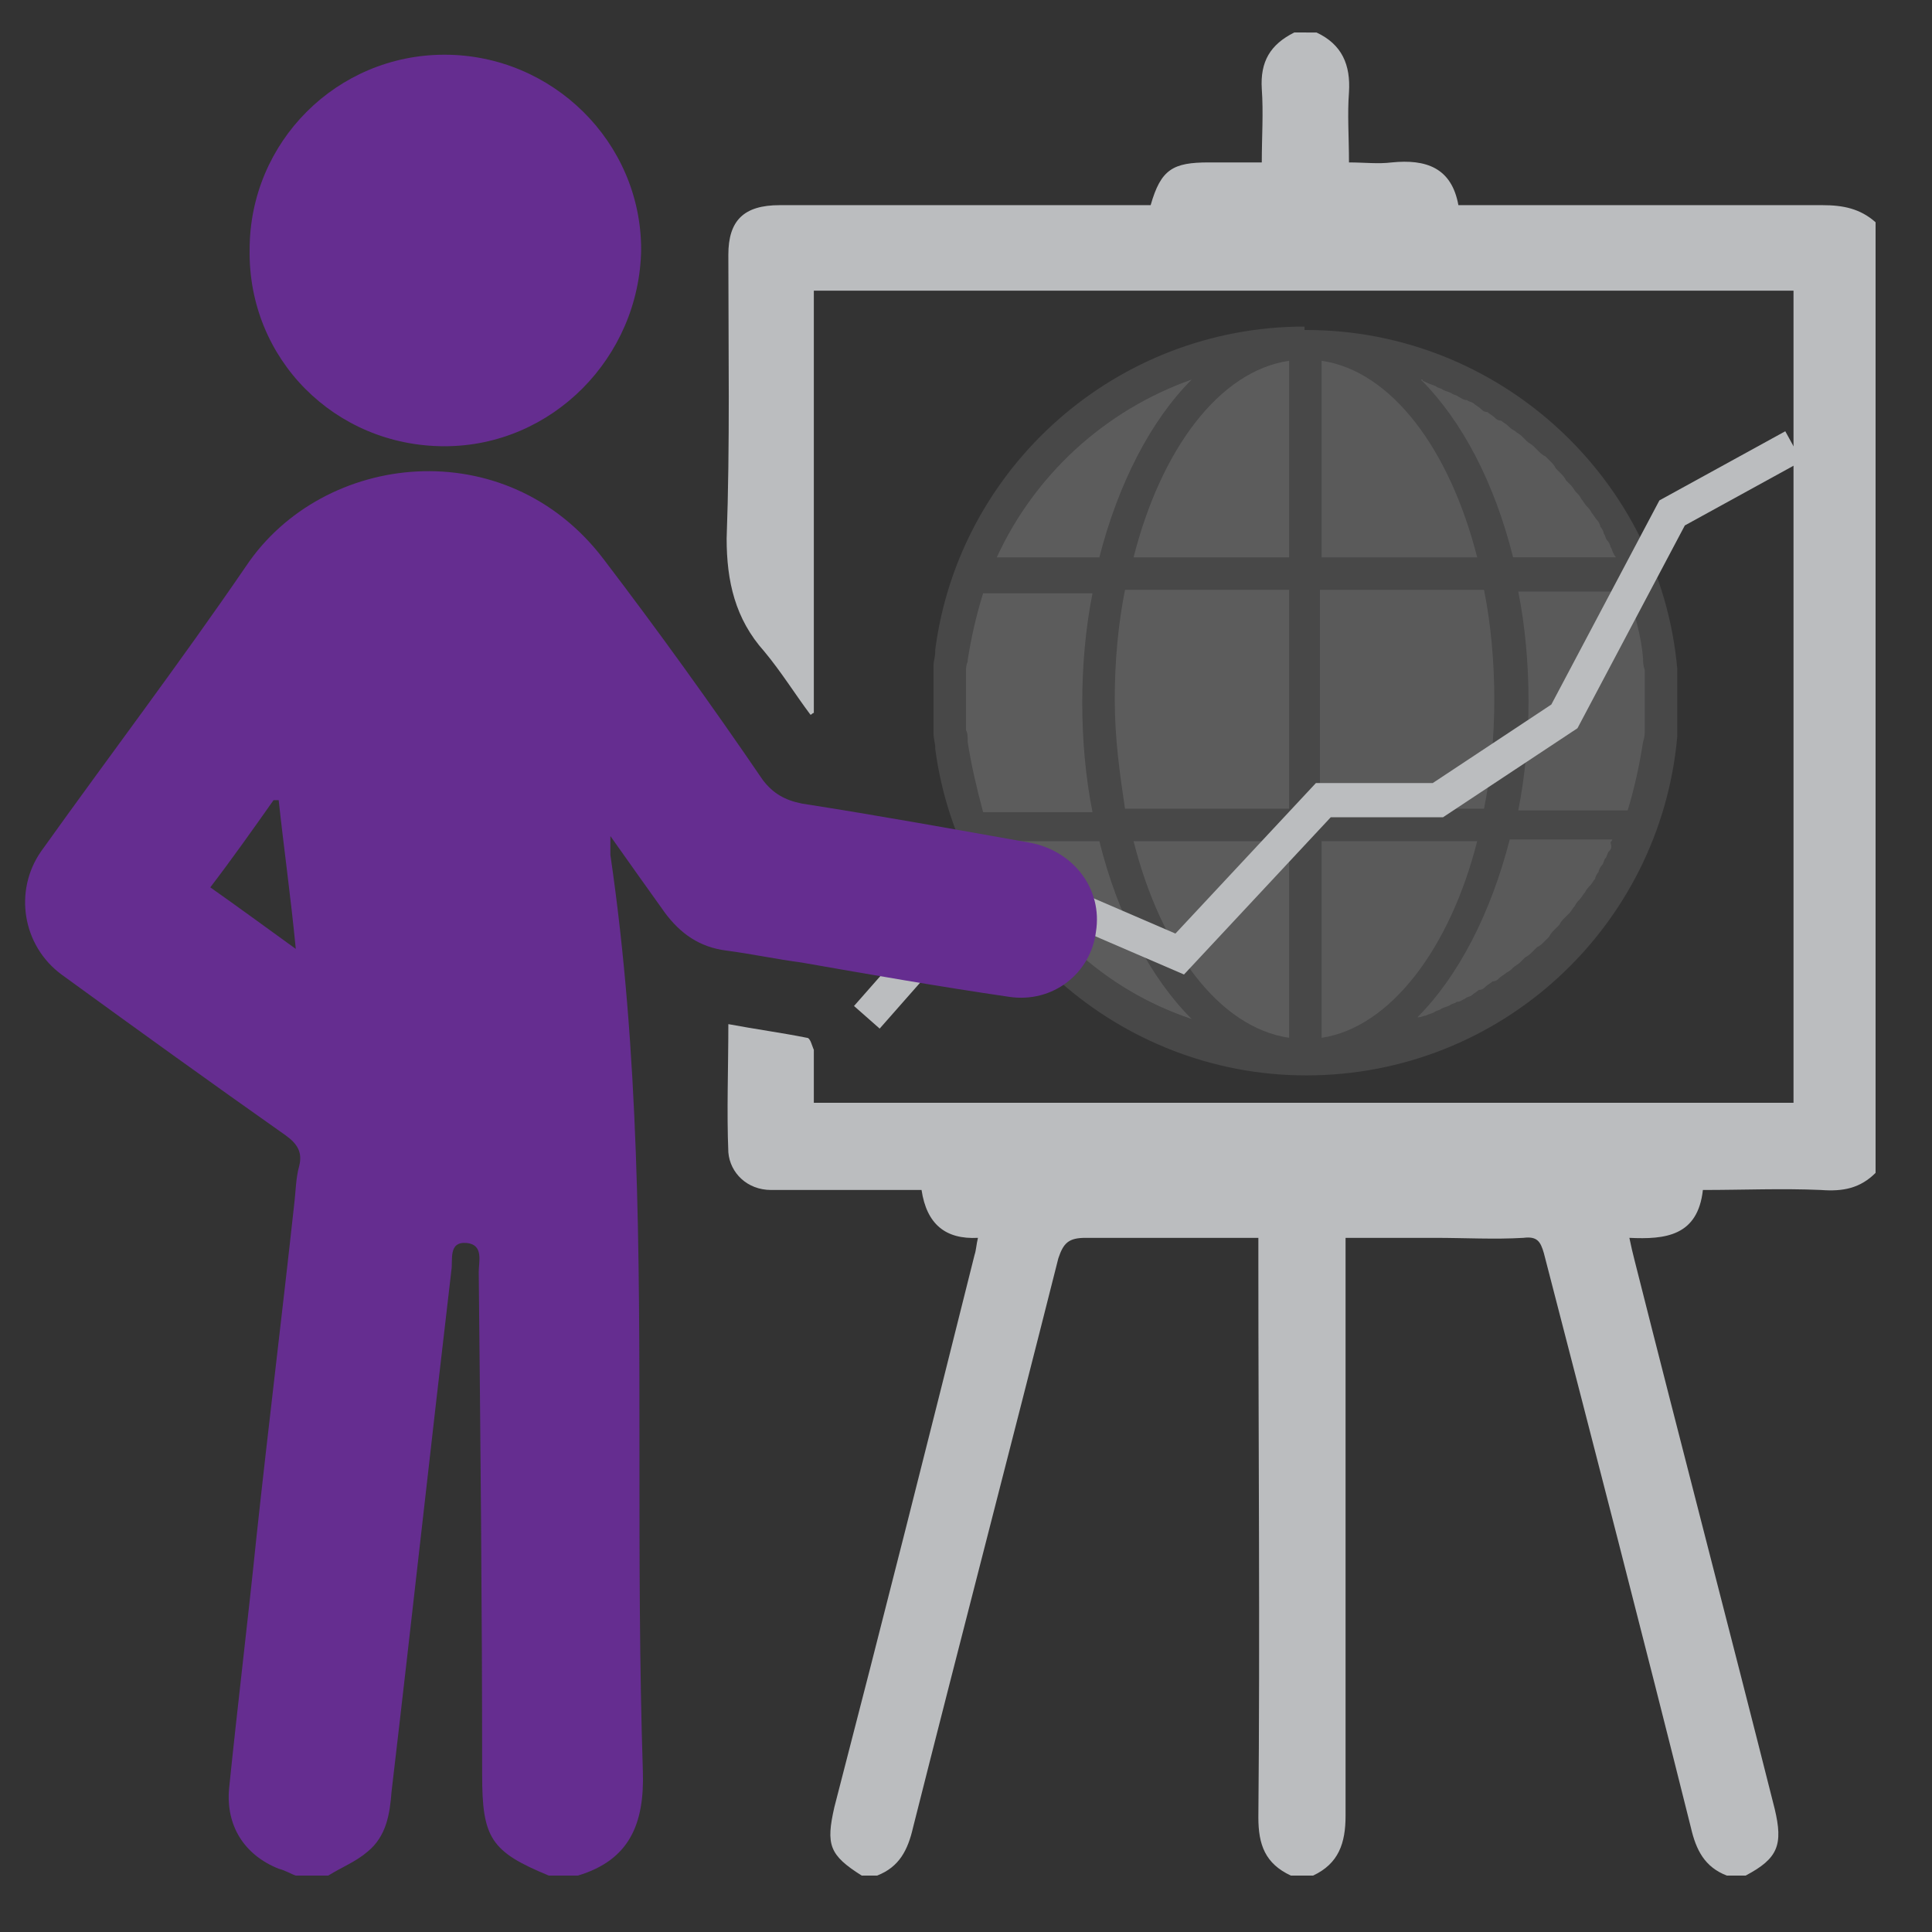 <svg viewBox="0 0 113 113" xmlns="http://www.w3.org/2000/svg"><rect x="0" y="0" width="113" height="113" fill="#333333" stroke="none"/><path d="M50.4 109.7c-1.9-1.2-2.1-1.8-1.6-4 2.8-10.8 5.5-21.5 8.2-32.3.1-.3.1-.6.2-1-1.9.1-3-.8-3.3-2.8h-8.8c-1.4 0-2.4-1-2.5-2.2-.1-2.4 0-4.9 0-7.5 1.6.3 3.1.5 4.6.8.2 0 .3.5.4.7v3.1h57.3V17H47.6v24.7c-.1 0-.1.1-.2.1-.9-1.2-1.7-2.5-2.7-3.7-1.7-1.9-2.2-4.1-2.2-6.6.2-5.5.1-11.1.1-16.6 0-2 .9-2.9 3-2.9h21.7c.6-2.1 1.3-2.5 3.4-2.5h3.1c0-1.5.1-2.9 0-4.3-.1-1.6.5-2.6 1.9-3.3H77c1.5.7 2 1.9 1.9 3.5-.1 1.3 0 2.6 0 4.1.9 0 1.7.1 2.5 0 2-.2 3.5.3 3.9 2.5h21.3c1.2 0 2.2.2 3.1 1v55.6c-.9.9-1.9 1.1-3.2 1-2.3-.1-4.5 0-6.9 0-.3 2.7-2.2 2.9-4.3 2.8.1.5.2.9.3 1.3 2.7 10.7 5.5 21.4 8.2 32.1.5 2.1.2 2.9-1.7 3.9H101c-1.3-.5-1.8-1.5-2.1-2.8-2.8-11.2-5.7-22.4-8.6-33.6-.2-.7-.4-1-1.2-.9-1.7.1-3.4 0-5.2 0h-5.2v33.8c0 1.6-.4 2.8-1.9 3.5h-1.3c-1.5-.7-1.9-1.8-1.9-3.4.1-10.8 0-21.7 0-32.5v-1.4H63.5c-1 0-1.3.3-1.6 1.2-2.8 11.1-5.7 22.2-8.5 33.3-.3 1.3-.8 2.3-2.1 2.8h-.9z" fill="#bbbdbf"/><path d="M26 26.1c-6.4 0-11.5-5.1-11.4-11.5 0-6.3 5.1-11.4 11.4-11.4s11.5 5.1 11.5 11.4c-.1 6.3-5.2 11.5-11.5 11.5z" fill="#652d90"/><g opacity=".2"><path d="M98.1 42.6V42v-1-1-.6-.3c-1-11.1-10.4-19.8-21.7-19.8-11 0-20.2 8.2-21.6 18.9v.1c0 .3-.1.6-.1.8v4c0 .3.1.6.1.8v.1c1.4 10.6 10.6 18.9 21.6 18.9 11.4 0 20.7-8.7 21.7-19.8v-.5z" fill="#99999a"/><path d="M76.3 19.1c-11 0-20.2 8.2-21.6 18.9v.1c0 .3-.1.6-.1.8v4c0 .3.1.6.1.8v.1c1.4 10.6 10.6 18.9 21.6 18.9" fill="#99999a"/><g fill="#f3f4f5"><path d="M94.1 49.8c-.1.1-.1.3-.2.4s-.1.3-.2.4-.2.3-.2.4c-.1.1-.2.3-.2.4-.1.1-.2.3-.3.4s-.2.2-.3.4c-.1.1-.2.3-.3.4s-.2.2-.3.4c-.1.1-.2.3-.3.4l-.3.3c-.1.1-.2.2-.3.4l-.3.3c-.1.1-.2.2-.3.4l-.3.3c-.1.1-.2.2-.4.3l-.3.3c-.1.1-.2.2-.4.3l-.3.3c-.1.1-.3.2-.4.3s-.2.2-.4.3c-.1.1-.3.2-.4.3s-.2.2-.4.2c-.1.1-.3.2-.4.3s-.2.2-.4.2c-.1.1-.3.2-.4.3s-.3.1-.4.2c-.2.1-.3.2-.5.2-.1.1-.3.1-.4.2-.2.1-.3.1-.5.2-.1.1-.3.1-.4.2-.2.1-.3.1-.5.2-.1 0-.3.1-.4.1h-.1c2.4-2.4 4.3-6.1 5.4-10.4h6c0 .1-.1.1-.1.2.1.3 0 .4-.1.5zM83.5 22.4c.2.1.3.1.5.2.1.1.3.1.4.2.2.1.3.1.5.2.1.1.3.1.4.2.2.1.3.2.5.2.1.1.3.1.4.2s.3.2.4.3.2.2.4.2c.1.1.3.2.4.3s.2.2.4.2c.1.1.3.2.4.3s.2.2.4.3c.1.1.3.2.4.3l.3.3c.1.1.3.2.4.3l.3.3c.1.1.2.2.4.3l.3.3c.1.1.2.2.3.4l.3.3c.1.1.2.2.3.4l.3.3c.1.1.2.3.3.4s.2.2.3.4c.1.1.2.3.3.4s.2.2.3.4c.1.1.2.3.3.4s.2.3.2.4c.1.1.2.3.2.4.1.1.1.3.2.4s.2.3.2.4c.1.1.1.3.2.4 0 .1.1.1.1.2h-6c-1.1-4.4-3-8-5.4-10.4h.1c0 .1.1.1.3.2zM87.4 40.9c0 2.2-.2 4.4-.6 6.4h-9.6V34.5h9.6c.4 2 .6 4.2.6 6.4zM86.4 49.2c-1.6 6.3-5.1 10.9-9.1 11.5V49.2zM77.3 32.6V21.1c4.1.6 7.5 5.2 9.1 11.5zM96.2 41.8v.9c0 .2 0 .4-.1.7-.2 1.3-.5 2.7-.9 4h-6.4c.4-2 .6-4.2.6-6.4s-.2-4.4-.6-6.4h6.4c.4 1.3.8 2.6.9 3.9 0 .2 0 .4.1.7V40.9z"/></g><path d="M56.6 43.4v-.1c0-.2 0-.4-.1-.6v-.4-.4-.9-.9-.4-.4c0-.2 0-.4.1-.6v-.1c.2-1.3.5-2.6.9-3.9h6.4c-.4 2-.6 4.2-.6 6.4s.2 4.4.6 6.4h-6.4c-.4-1.5-.7-2.8-.9-4.1zM65.2 40.9c0-2.2.2-4.4.6-6.4h9.6v12.8h-9.6c-.3-2-.6-4.1-.6-6.4zM75.4 21.1v11.5h-9.1c1.6-6.3 5-10.9 9.1-11.5zM75.4 49.2v11.5c-4.1-.6-7.5-5.2-9.1-11.5zM69.7 22.2c-2.4 2.4-4.3 6.1-5.4 10.4h-6c2.2-4.8 6.3-8.6 11.4-10.4zM58.3 49.2h6c1.1 4.4 3 8 5.4 10.4-5.1-1.7-9.2-5.5-11.4-10.4z" fill="#fff"/></g><path d="M50.7 59.5l7.4-8.4L69 55.8l8.4-9h6.7l7.4-4.9L97.8 30l7.1-3.9" fill="none" stroke="#bbbdbf" stroke-miterlimit="10" stroke-width="2"/><path d="M17.3 109.7c-.3-.1-.6-.3-1-.4-2-.8-3.1-2.5-2.9-4.7.5-4.9 1.1-9.8 1.6-14.7.7-6.5 1.5-13 2.2-19.4.1-.8.1-1.6.3-2.3.2-.8-.1-1.3-.8-1.8C12.3 63.3 8 60.2 3.6 57c-2.3-1.7-2.8-4.9-1.2-7.2 4-5.6 8.1-11 12-16.7 4.5-6.7 15.2-7.9 20.9-.4 3.2 4.2 6.3 8.5 9.3 12.9.6.8 1.3 1.2 2.3 1.4 4.5.7 8.9 1.5 13.4 2.3 2.5.5 4.2 2.7 3.8 5.2-.3 2.4-2.5 4.2-5.1 3.8-4.1-.6-8.1-1.3-12.1-2-1.5-.2-2.9-.5-4.4-.7-1.6-.2-2.7-1-3.6-2.2-1-1.4-2-2.8-3.2-4.5V50c1.7 11.6 1.7 23.2 1.7 34.9 0 6.2 0 12.5.2 18.7.1 3.1-.8 5.2-3.8 6.1h-1.7c-3.4-1.4-3.9-2.2-3.9-5.9 0-9.8-.1-19.6-.2-29.4 0-.6.3-1.6-.7-1.7-1.1-.1-.8 1-.9 1.6-1.2 10.2-2.3 20.3-3.5 30.5-.1 1.3-.3 2.6-1.4 3.5-.7.6-1.5.9-2.3 1.4h-1.9zm-1-62.9H16c-1.2 1.7-2.4 3.4-3.7 5.1 1.7 1.2 3.2 2.3 5 3.6-.3-3.1-.7-5.9-1-8.7z" fill="#652d90"/></svg>